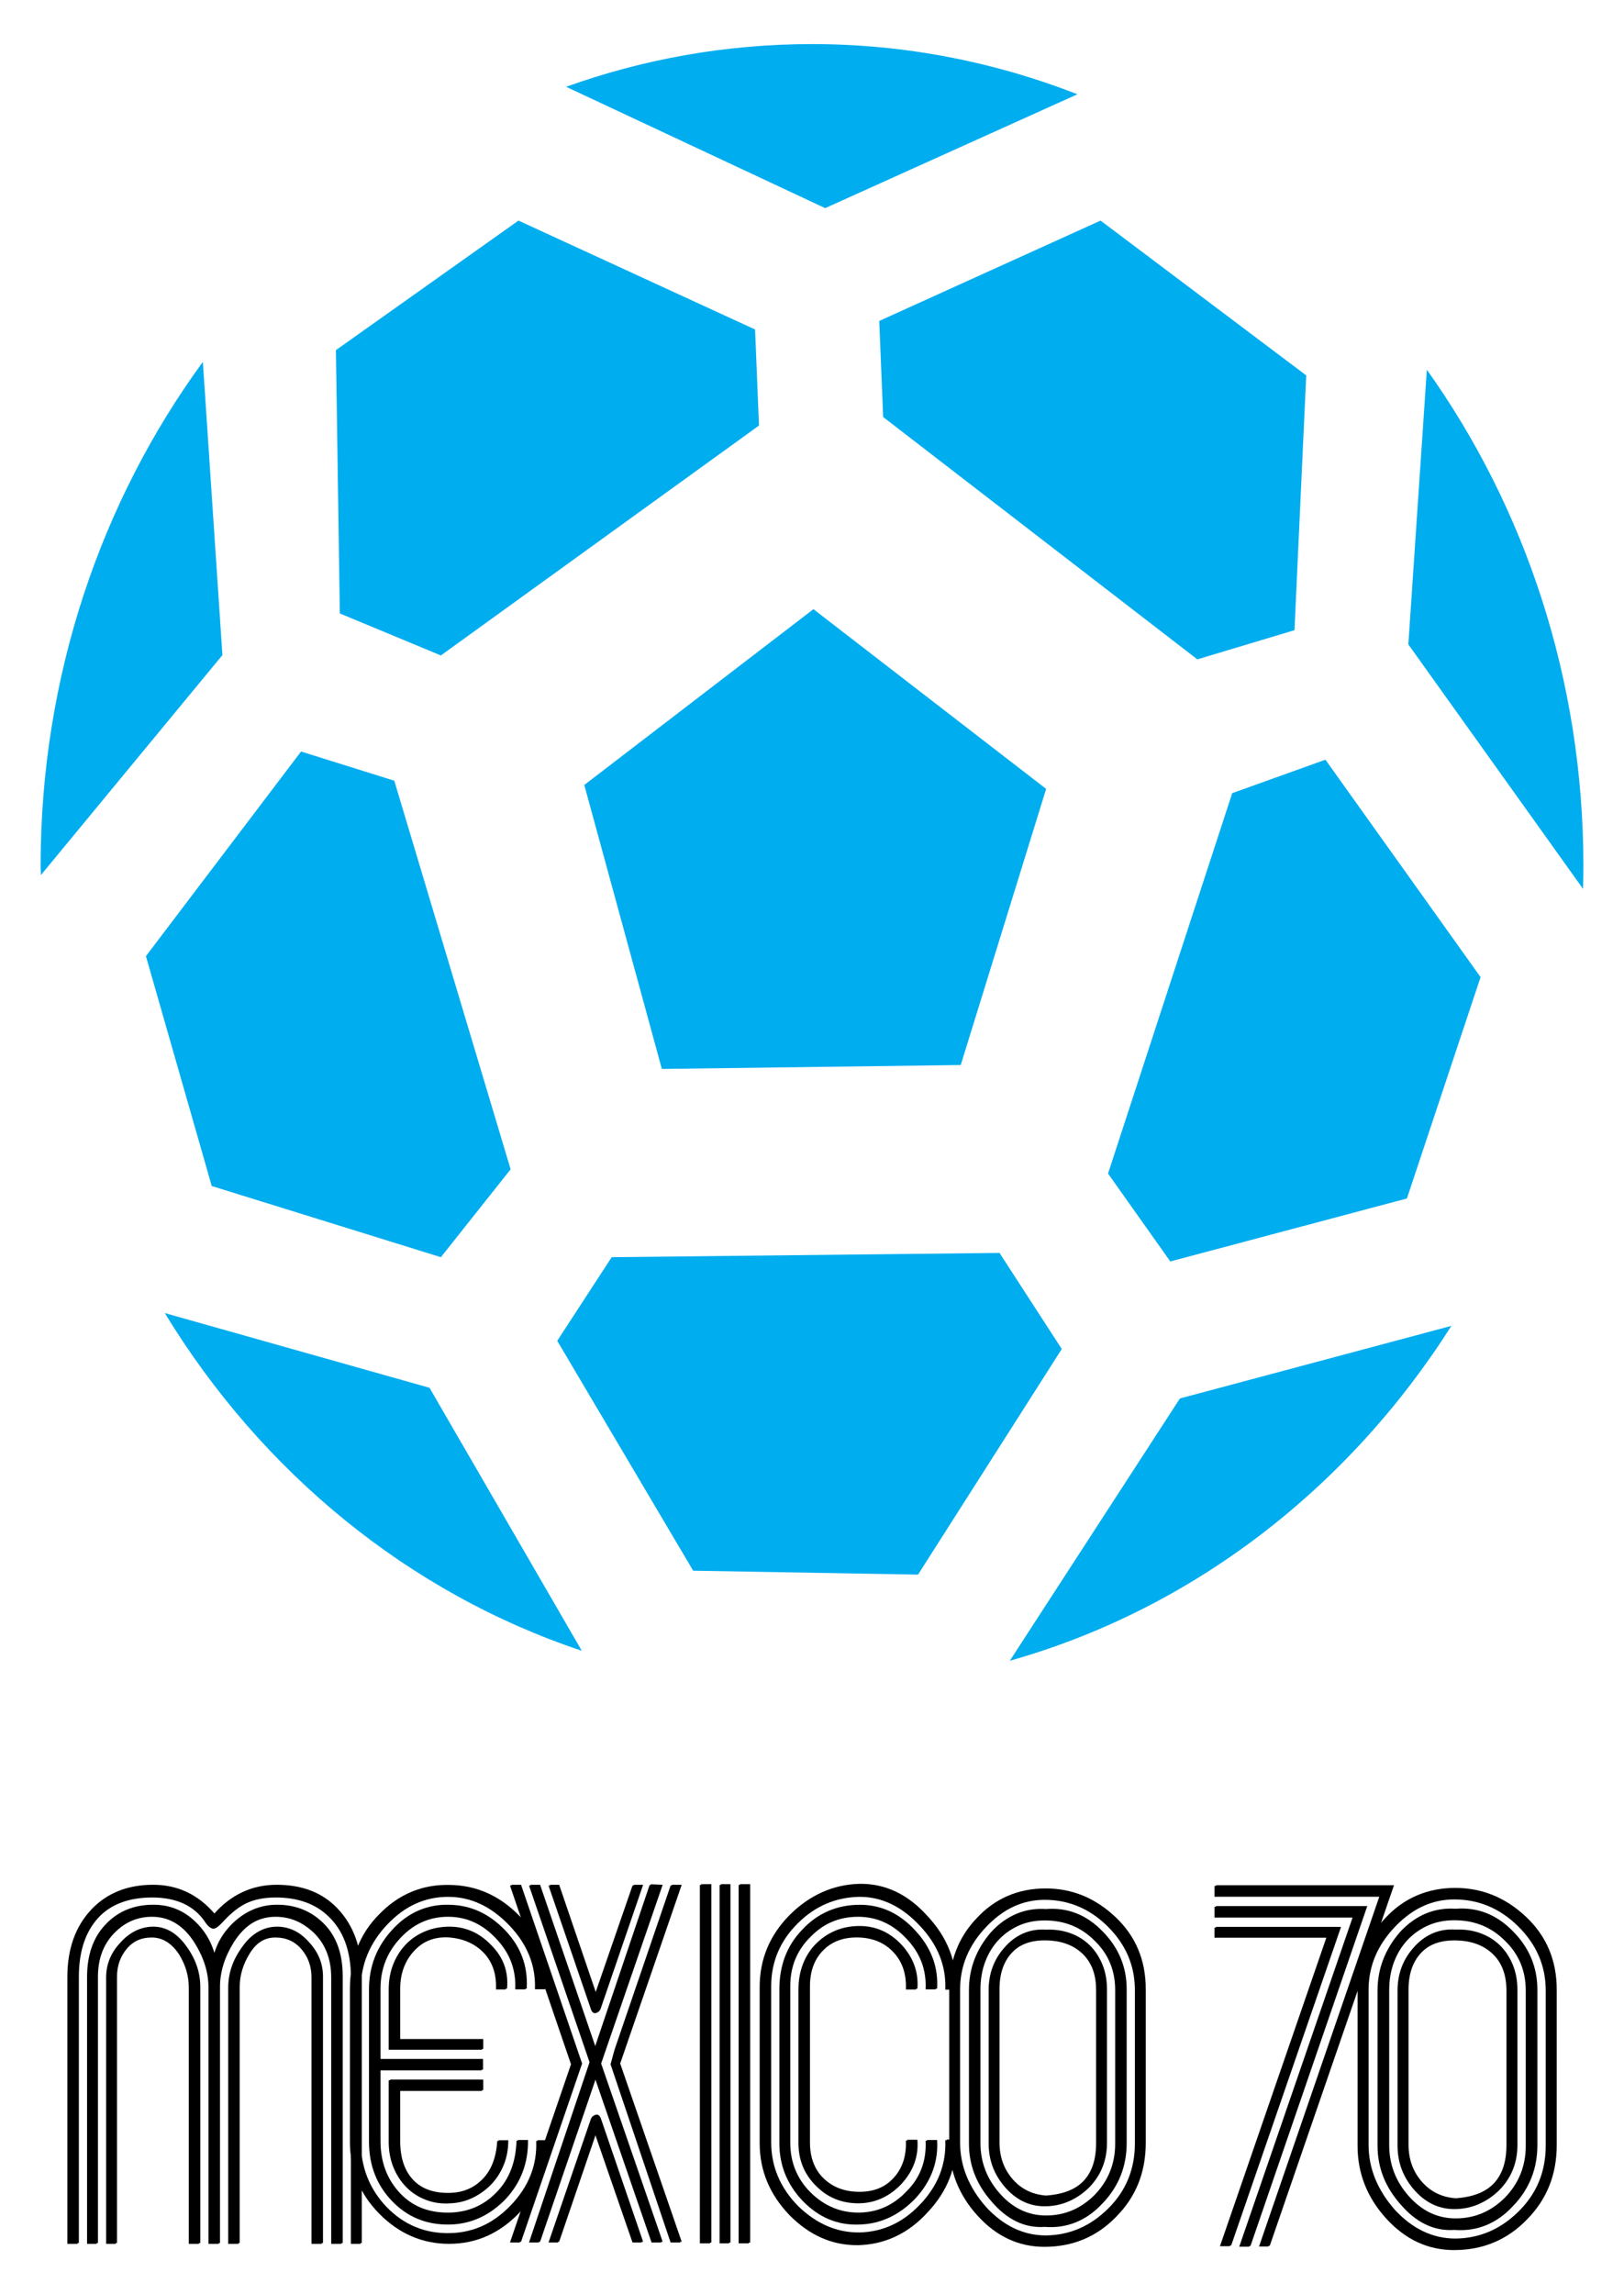 <?xml version="1.0" encoding="UTF-8" standalone="no"?>
<!-- Created with Inkscape (http://www.inkscape.org/) -->
<!DOCTYPE svg PUBLIC "-//W3C//DTD SVG 1.1//EN" "http://www.w3.org/Graphics/SVG/1.1/DTD/svg11.dtd">
<svg
   xmlns:svg="http://www.w3.org/2000/svg"
   xmlns="http://www.w3.org/2000/svg"
   version="1.1"
   width="400"
   height="565"
   id="svg2816"
   xml:space="preserve"><rect width="100%" height="100%" fill="#333333" stroke="none"/><defs
     id="defs2820" /><g
     transform="matrix(1.25,0,0,-1.25,0,565)"
     id="g2826"><g
       id="g4437"><rect
         width="320"
         height="452"
         x="0"
         y="0"
         id="rect3614"
         style="fill:white" /><path
         d="m 124.633,10.177 1.828,0 -8.273,24.141 c -0.193,0.603 -0.481,0.906 -0.867,0.906 -0.449,0 -0.77,-0.303 -0.963,-0.906 l -8.273,-24.141 1.828,0 7.311,21.426 7.408,-21.426"
         id="path2834"
         style="fill:black;fill-opacity:1;fill-rule:nonzero;stroke:none" /><path
         d="m 40.286,73.509 c 0.643,-1.009 1.252,-1.514 1.829,-1.514 0.321,0 0.961,0.539 1.924,1.615 1.153,1.212 2.339,2.187 3.559,2.926 1.795,1.078 4.04,1.616 6.734,1.616 4.36,0 7.823,-1.241 10.387,-3.718 2.95,-2.815 4.426,-6.834 4.426,-12.06 l 0,-52.457 1.88,0 0,52.564 c 0,5.574 -1.605,10.039 -4.812,13.396 -2.953,3.087 -6.932,4.633 -11.935,4.633 -4.878,0 -8.952,-1.913 -12.225,-5.735 -3.274,3.822 -7.317,5.735 -12.129,5.735 -4.939,0 -8.887,-1.546 -11.838,-4.633 -3.211,-3.357 -4.814,-7.822 -4.814,-13.396 l 0,-52.564 2.005,0 0,52.457 c 0,5.227 1.409,9.245 4.232,12.06 2.565,2.477 6.059,3.718 10.487,3.718 4.679,0 8.111,-1.548 10.29,-4.643"
         id="path2840"
         style="fill:black;fill-opacity:1;fill-rule:nonzero;stroke:none" /><path
         d="m 41.082,60.38 0,-50.464 2.006,0 0,50.464 c 0,2.946 0.895,5.863 2.688,8.746 2.173,3.482 5.022,5.227 8.544,5.227 2.877,0 5.439,-1.109 7.679,-3.317 2.175,-2.214 3.262,-5.095 3.262,-8.647 l 0,-52.473 2.005,0 0,52.564 c 0,4.431 -1.239,7.889 -3.715,10.372 -2.477,2.486 -5.547,3.727 -9.214,3.727 -2.893,0 -5.465,-0.939 -7.719,-2.818 -2.25,-1.88 -3.761,-4.224 -4.533,-7.04 -0.77,2.815 -2.248,5.16 -4.427,7.04 -2.183,1.879 -4.749,2.818 -7.701,2.818 -3.723,0 -6.738,-1.208 -9.047,-3.626 -2.505,-2.55 -3.755,-6.042 -3.755,-10.473 l 0,-52.564 1.88,0 0,52.473 c 0,3.552 1.087,6.433 3.259,8.647 2.173,2.208 4.729,3.317 7.668,3.317 3.452,0 6.265,-1.745 8.437,-5.227 1.788,-2.883 2.682,-5.8 2.682,-8.746"
         id="path2846"
         style="fill:black;fill-opacity:1;fill-rule:nonzero;stroke:none" /><path
         d="m 20.914,62.404 0,-52.488 1.88,0 0,52.504 c 0,2.145 0.656,3.988 1.97,5.532 1.312,1.542 3.025,2.315 5.138,2.315 2.113,0 3.905,-1.109 5.38,-3.32 1.279,-2.08 1.92,-4.259 1.92,-6.538 l 0,-50.493 2.004,0 0,50.475 c 0,2.816 -0.899,5.463 -2.696,7.944 -1.86,2.614 -4.045,3.92 -6.546,3.92 -2.437,0 -4.555,-1.037 -6.354,-3.115 -1.798,-1.944 -2.696,-4.191 -2.696,-6.737"
         id="path2852"
         style="fill:black;fill-opacity:1;fill-rule:nonzero;stroke:none" /><path
         d="m 63.384,9.916 0,52.488 c 0,2.546 -0.902,4.793 -2.7,6.737 -1.802,2.077 -3.921,3.115 -6.364,3.115 -2.637,0 -4.854,-1.306 -6.654,-3.92 -1.801,-2.481 -2.698,-5.128 -2.698,-7.944 l 0,-50.475 2.004,0 0,50.493 c 0,2.279 0.671,4.492 2.017,6.638 1.344,2.143 3.106,3.22 5.282,3.22 2.113,0 3.824,-0.772 5.139,-2.315 1.311,-1.545 1.969,-3.387 1.969,-5.532 l 0,-52.504 2.006,0"
         id="path2858"
         style="fill:black;fill-opacity:1;fill-rule:nonzero;stroke:none" /><path
         d="m 88.531,11.88 c -4.941,-0.136 -9.14,1.574 -12.602,5.129 -3.401,3.556 -5.098,7.882 -5.098,12.979 l 0,29.982 c 0,4.83 1.759,9.088 5.28,12.778 3.522,3.686 7.587,5.533 12.199,5.533 4.418,0 8.42,-1.862 12.004,-5.585 3.585,-3.726 5.282,-7.935 5.092,-12.626 l 2.003,0 c 0.384,5.631 -1.377,10.392 -5.289,14.283 -3.91,4.014 -8.491,6.057 -13.747,6.127 -5.385,0.133 -9.969,-1.779 -13.749,-5.735 -3.782,-3.827 -5.674,-8.726 -5.674,-14.698 l 0,-29.998 c 0,-5.57 1.927,-10.303 5.78,-14.195 3.914,-3.96 8.502,-5.938 13.768,-5.938 5.264,0 9.788,1.994 13.578,5.987 3.786,3.956 5.648,8.718 5.585,14.284 l -2.005,0 c 0.193,-4.762 -1.476,-8.985 -5.003,-12.673 -3.464,-3.623 -7.504,-5.502 -12.122,-5.633"
         id="path2864"
         style="fill:black;fill-opacity:1;fill-rule:nonzero;stroke:none" /><path
         d="m 88.818,15.939 c -4.223,-0.201 -7.613,1.041 -10.171,3.721 -2.624,2.747 -3.936,6.2 -3.936,10.359 l 0,14.079 20.206,0 0,2.095 -20.206,0 0,13.88 c 0,3.888 1.34,7.24 4.022,10.057 2.682,2.815 5.872,4.224 9.577,4.224 3.637,0 6.795,-1.445 9.478,-4.334 2.681,-2.82 3.926,-6.145 3.734,-9.972 l 2.004,0 c 0.254,4.434 -1.157,8.26 -4.238,11.485 -3.146,3.287 -6.805,4.966 -10.978,5.036 -4.365,0.131 -8.057,-1.479 -11.076,-4.836 -3.017,-3.291 -4.524,-7.185 -4.524,-11.685 l 0,-30.016 c 0,-4.633 1.511,-8.531 4.533,-11.684 3.023,-3.157 6.786,-4.702 11.29,-4.633 4.181,0.065 7.815,1.712 10.902,4.942 2.958,3.217 4.405,7.072 4.343,11.568 l -2.004,0 c -0.129,-4.16 -1.407,-7.513 -3.838,-10.059 -2.498,-2.616 -5.535,-4.027 -9.117,-4.227"
         id="path2870"
         style="fill:black;fill-opacity:1;fill-rule:nonzero;stroke:none" /><path
         d="m 97.73,60.033 1.911,0 c 0.322,3.352 -0.735,6.236 -3.168,8.652 -2.306,2.381 -5.027,3.57 -8.164,3.57 -1.731,0 -3.315,-0.301 -4.755,-0.904 -1.441,-0.599 -2.674,-1.455 -3.698,-2.559 -1.026,-1.104 -1.825,-2.392 -2.401,-3.865 -0.575,-1.476 -0.863,-3.113 -0.863,-4.921 l 0,-11.849 18.361,0 0,1.964 -16.357,0 0,9.882 c 0,3.025 0.925,5.531 2.774,7.515 1.849,1.982 4.178,2.907 6.985,2.772 2.869,-0.201 5.181,-1.205 6.936,-3.015 1.752,-1.811 2.565,-4.225 2.44,-7.243"
         id="path2876"
         style="fill:black;fill-opacity:1;fill-rule:nonzero;stroke:none" /><path
         d="m 88.668,19.816 c -3.26,-0.136 -5.756,0.704 -7.482,2.514 -1.726,1.811 -2.59,4.361 -2.59,7.647 l 0,10.061 16.357,0 0,2.097 -18.361,0 0,-12.115 c 0,-1.818 0.303,-3.485 0.915,-4.999 0.61,-1.514 1.46,-2.827 2.552,-3.936 1.091,-1.111 2.39,-1.953 3.9,-2.523 1.506,-0.574 3.126,-0.793 4.861,-0.658 1.541,0.066 2.986,0.434 4.335,1.106 1.347,0.671 2.519,1.542 3.513,2.617 0.995,1.073 1.781,2.331 2.36,3.774 0.577,1.439 0.865,3.034 0.865,4.776 l -1.917,0 c -0.193,-3.22 -1.153,-5.72 -2.88,-7.494 -1.726,-1.779 -3.869,-2.735 -6.427,-2.867"
         id="path2882"
         style="fill:black;fill-opacity:1;fill-rule:nonzero;stroke:none" /><path
         d="m 102.409,10.177 12.026,35.115 -12.026,35.217 -1.924,0 12.026,-35.217 -12.026,-35.115 1.924,0"
         id="path2888"
         style="fill:black;fill-opacity:1;fill-rule:nonzero;stroke:none" /><path
         d="m 128.386,10.177 1.924,0 -12.122,35.115 12.122,35.217 -2.309,0.101 -10.871,-32.189 -10.969,32.088 -1.924,0 11.929,-34.814 -11.929,-35.518 1.924,0 11.064,32.388 11.161,-32.388"
         id="path2894"
         style="fill:black;fill-opacity:1;fill-rule:nonzero;stroke:none" /><path
         d="m 118.188,56.366 8.273,24.143 -1.828,0 -7.408,-21.426 -7.311,21.426 -1.828,0 8.273,-24.143 c 0.193,-0.671 0.482,-1.005 0.867,-1.005 0.448,0 0.77,0.334 0.963,1.005"
         id="path2900"
         style="fill:black;fill-opacity:1;fill-rule:nonzero;stroke:none" /><path
         d="m 132.138,10.177 1.925,0 -12.124,35.115 12.124,35.217 -1.925,0 -11.064,-32.4 -0.768,-2.818 11.832,-35.115"
         id="path2906"
         style="fill:black;fill-opacity:1;fill-rule:nonzero;stroke:none" /><path
         d="m 137.905,10.016 2.004,0 0,70.611 -2.004,0 0,-70.611 z"
         id="path2912"
         style="fill:black;fill-opacity:1;fill-rule:nonzero;stroke:none" /><path
         d="m 141.788,10.016 1.879,0 0,70.611 -1.879,0 0,-70.611 z"
         id="path2918"
         style="fill:black;fill-opacity:1;fill-rule:nonzero;stroke:none" /><path
         d="m 145.545,10.016 2.006,0 0,70.611 -2.006,0 0,-70.611 z"
         id="path2924"
         style="fill:black;fill-opacity:1;fill-rule:nonzero;stroke:none" /><path
         d="m 188.145,30.317 -1.879,0 c 0.194,-4.762 -1.47,-8.985 -4.992,-12.674 -3.458,-3.622 -7.493,-5.499 -12.1,-5.633 -4.483,-0.069 -8.552,1.671 -12.201,5.22 -3.522,3.615 -5.279,7.8 -5.279,12.552 l 0,30.726 c 0,4.819 1.757,8.971 5.279,12.45 3.46,3.414 7.526,5.187 12.201,5.323 4.416,0.068 8.415,-1.81 12.004,-5.626 3.584,-3.752 5.281,-7.973 5.087,-12.661 l 1.879,0 c 0.129,5.425 -1.761,10.213 -5.673,14.368 -3.842,4.289 -8.298,6.4 -13.362,6.334 -5.191,-0.136 -9.743,-2.179 -13.654,-6.134 -3.845,-3.953 -5.768,-8.642 -5.768,-14.067 l 0,-30.748 c 0,-5.36 1.952,-10.083 5.864,-14.167 3.974,-4.023 8.492,-5.998 13.557,-5.93 5.257,0.138 9.741,2.263 13.46,6.381 3.842,4.088 5.704,8.852 5.575,14.284"
         id="path2930"
         style="fill:black;fill-opacity:1;fill-rule:nonzero;stroke:none" /><path
         d="m 184.387,30.224 -2.005,0 c 0.194,-3.96 -1.057,-7.282 -3.75,-9.967 -2.692,-2.821 -5.87,-4.264 -9.523,-4.331 -3.654,-0.067 -6.861,1.242 -9.617,3.926 -2.695,2.686 -4.04,5.974 -4.04,9.867 l 0,30.807 c 0,3.893 1.345,7.146 4.04,9.764 2.626,2.707 5.833,4.062 9.617,4.062 3.653,0 6.83,-1.445 9.523,-4.334 2.692,-2.82 3.943,-6.145 3.75,-9.972 l 2.005,0 c 0.258,4.298 -1.186,8.126 -4.333,11.485 -3.082,3.357 -6.711,5.036 -10.88,5.036 -4.496,0 -8.224,-1.615 -11.175,-4.836 -2.951,-3.089 -4.429,-6.984 -4.429,-11.685 l 0,-30.318 c 0,-4.366 1.54,-8.159 4.624,-11.382 3.144,-3.227 6.806,-4.769 10.98,-4.633 4.169,0.065 7.829,1.742 10.978,5.033 3.079,3.357 4.493,7.181 4.235,11.477"
         id="path2936"
         style="fill:black;fill-opacity:1;fill-rule:nonzero;stroke:none" /><path
         d="m 180.503,30.269 -2.005,0 c 0.132,-3.017 -0.681,-5.481 -2.44,-7.389 -1.758,-1.911 -4.075,-2.864 -6.948,-2.864 -2.878,0 -5.224,0.868 -7.047,2.613 -1.82,1.741 -2.729,4.12 -2.729,7.136 l 0,30.762 c 0,3.014 0.909,5.411 2.729,7.187 1.823,1.777 4.17,2.629 7.047,2.561 2.873,-0.068 5.19,-1.038 6.948,-2.914 1.758,-1.877 2.572,-4.322 2.44,-7.339 l 2.005,0 c 0.261,3.217 -0.771,6.099 -3.09,8.644 -2.316,2.48 -5.084,3.721 -8.303,3.721 -1.738,0 -3.315,-0.305 -4.734,-0.905 -1.417,-0.605 -2.652,-1.46 -3.715,-2.566 -1.065,-1.104 -1.882,-2.412 -2.463,-3.919 -0.578,-1.509 -0.867,-3.167 -0.867,-4.976 l 0,-30.258 c 0,-3.352 1.158,-6.165 3.476,-8.444 2.25,-2.28 5.018,-3.418 8.301,-3.418 3.218,0 5.986,1.241 8.303,3.721 2.319,2.545 3.351,5.427 3.09,8.644"
         id="path2942"
         style="fill:black;fill-opacity:1;fill-rule:nonzero;stroke:none" /><path
         d="m 225.5,29.659 0,30.3 c 0,5.704 -1.991,10.434 -5.962,14.192 -3.974,3.757 -8.559,5.638 -13.747,5.638 -5.385,0 -9.841,-1.915 -13.366,-5.739 -3.59,-3.758 -5.385,-8.456 -5.385,-14.091 l 0,-30.3 c 0,-5.37 1.859,-10.102 5.578,-14.194 3.716,-4.093 8.105,-6.139 13.172,-6.139 5.572,0 10.222,1.946 13.944,5.838 3.842,3.892 5.766,8.724 5.766,14.495 z m -1.879,30.26 0,-30.224 c 0,-5.088 -1.764,-9.372 -5.286,-12.851 -3.592,-3.549 -7.757,-5.358 -12.497,-5.425 -4.423,0 -8.363,1.876 -11.823,5.627 -3.399,3.88 -5.096,8.099 -5.096,12.649 l 0,30.224 c 0,4.619 1.73,8.738 5.194,12.35 3.458,3.614 7.367,5.423 11.725,5.423 4.739,0 8.876,-1.742 12.401,-5.22 3.587,-3.549 5.382,-7.734 5.382,-12.553 z m -1.879,-30.267 0,30.281 c 0,4.424 -1.604,8.248 -4.815,11.469 -3.147,3.217 -6.84,4.66 -11.077,4.325 -4.108,0.267 -7.639,-1.208 -10.592,-4.425 -2.889,-3.355 -4.333,-7.145 -4.333,-11.369 l 0,-30.281 c 0,-4.225 1.478,-8.016 4.428,-11.368 3.082,-3.622 6.585,-5.299 10.497,-5.031 4.367,-0.336 8.091,1.173 11.176,4.528 3.144,3.285 4.717,7.241 4.717,11.871 z m -2.005,30.287 0,-30.298 c 0,-3.959 -1.371,-7.349 -4.117,-10.163 -2.807,-2.753 -6.066,-4.128 -9.768,-4.128 -3.511,0 -6.543,1.437 -9.095,4.318 -2.552,2.881 -3.828,6.197 -3.828,9.951 l 0,30.245 c 0,2.009 0.32,3.852 0.956,5.526 0.637,1.675 1.531,3.116 2.678,4.322 1.15,1.206 2.507,2.159 4.069,2.864 1.565,0.704 3.306,1.056 5.219,1.056 3.895,0 7.148,-1.31 9.768,-3.928 2.746,-2.618 4.117,-5.872 4.117,-9.765 z m -1.879,-30.265 0,30.24 c 0,1.809 -0.306,3.45 -0.909,4.923 -0.611,1.472 -1.441,2.728 -2.502,3.767 -1.054,1.037 -2.319,1.825 -3.794,2.362 -1.472,0.536 -3.074,0.77 -4.801,0.702 -3.141,0.201 -5.763,-0.905 -7.878,-3.316 -2.109,-2.345 -3.166,-5.157 -3.166,-8.439 l 0,-30.24 c 0,-3.284 1.088,-6.166 3.264,-8.642 2.176,-2.48 4.77,-3.717 7.779,-3.717 3.2,0 6.018,1.171 8.453,3.517 2.37,2.409 3.553,5.358 3.553,8.843 z m -1.879,30.287 0,-30.235 c 0,-6.496 -3.377,-9.978 -10.13,-10.445 -2.698,0.199 -4.902,1.286 -6.604,3.264 -1.708,1.975 -2.558,4.368 -2.558,7.182 l 0,30.235 c 0,3.01 0.805,5.391 2.409,7.132 1.607,1.738 3.859,2.611 6.753,2.611 3.088,0 5.547,-0.857 7.378,-2.564 1.834,-1.706 2.751,-4.1 2.751,-7.18"
         id="path2948"
         style="fill:black;fill-opacity:1;fill-rule:nonzero;stroke:none" /><path
         d="m 249.938,9.388 24.477,71.03 -35.103,0 0,-2.118 32.467,0 -23.692,-68.912 1.851,0"
         id="path2954"
         style="fill:black;fill-opacity:1;fill-rule:nonzero;stroke:none" /><path
         d="m 239.312,76.315 0,-2.117 27.203,0 -22.329,-64.847 1.952,0 23.01,66.964 -29.836,0"
         id="path2960"
         style="fill:black;fill-opacity:1;fill-rule:nonzero;stroke:none" /><path
         d="m 240.386,9.446 1.949,0 21.647,62.765 -24.671,0 0,-1.984 22.037,0 -20.963,-60.781"
         id="path2966"
         style="fill:black;fill-opacity:1;fill-rule:nonzero;stroke:none" /><path
         d="m 306.481,29.234 0,30.618 c 0,5.763 -2.014,10.544 -6.041,14.34 -4.03,3.798 -8.674,5.697 -13.935,5.697 -5.46,0 -9.975,-1.934 -13.545,-5.798 -3.64,-3.796 -5.46,-8.545 -5.46,-14.239 l 0,-30.618 c 0,-5.426 1.887,-10.208 5.654,-14.343 3.769,-4.135 8.22,-6.204 13.352,-6.204 5.651,0 10.36,1.966 14.132,5.9 3.893,3.933 5.844,8.814 5.844,14.646 z m -1.904,30.578 0,-30.54 c 0,-5.141 -1.786,-9.473 -5.359,-12.988 -3.637,-3.585 -7.861,-5.413 -12.665,-5.478 -4.481,0 -8.475,1.893 -11.981,5.682 -3.447,3.922 -5.166,8.184 -5.166,12.784 l 0,30.54 c 0,4.667 1.753,8.826 5.261,12.479 3.506,3.651 7.471,5.48 11.885,5.48 4.804,0 8.994,-1.758 12.569,-5.274 3.635,-3.587 5.455,-7.815 5.455,-12.684 z m -1.907,-30.586 0,30.6 c 0,4.471 -1.627,8.333 -4.88,11.589 -3.191,3.25 -6.933,4.707 -11.223,4.371 -4.167,0.268 -7.746,-1.223 -10.735,-4.474 -2.928,-3.388 -4.395,-7.217 -4.395,-11.486 l 0,-30.6 c 0,-4.269 1.5,-8.098 4.49,-11.486 3.124,-3.66 6.669,-5.353 10.64,-5.083 4.425,-0.34 8.2,1.185 11.321,4.574 3.189,3.321 4.782,7.319 4.782,11.995 z m -2.03,30.606 0,-30.614 c 0,-4.002 -1.388,-7.426 -4.17,-10.272 -2.849,-2.781 -6.147,-4.169 -9.9,-4.169 -3.559,0 -6.632,1.452 -9.218,4.364 -2.586,2.912 -3.881,6.262 -3.881,10.054 l 0,30.564 c 0,2.031 0.323,3.891 0.97,5.582 0.645,1.691 1.551,3.149 2.715,4.367 1.164,1.218 2.538,2.182 4.125,2.893 1.585,0.712 3.348,1.068 5.289,1.068 3.943,0 7.244,-1.323 9.9,-3.97 2.782,-2.646 4.17,-5.933 4.17,-9.867 z m -1.904,-30.584 0,30.557 c 0,1.828 -0.306,3.487 -0.925,4.976 -0.617,1.489 -1.458,2.756 -2.53,3.806 -1.071,1.049 -2.353,1.845 -3.842,2.386 -1.495,0.544 -3.119,0.78 -4.868,0.71 -3.183,0.204 -5.842,-0.914 -7.984,-3.35 -2.14,-2.371 -3.208,-5.21 -3.208,-8.527 l 0,-30.557 c 0,-3.317 1.099,-6.229 3.306,-8.733 2.207,-2.504 4.835,-3.755 7.886,-3.755 3.242,0 6.1,1.183 8.565,3.554 2.401,2.435 3.601,5.415 3.601,8.935 z m -1.904,30.606 0,-30.552 c 0,-6.563 -3.421,-10.083 -10.264,-10.556 -2.737,0.202 -4.969,1.3 -6.697,3.297 -1.73,1.996 -2.591,4.415 -2.591,7.259 l 0,30.552 c 0,3.043 0.813,5.446 2.445,7.207 1.627,1.756 3.907,2.638 6.843,2.638 3.127,0 5.62,-0.865 7.479,-2.59 1.854,-1.725 2.785,-4.143 2.785,-7.255"
         id="path2972"
         style="fill:black;fill-opacity:1;fill-rule:nonzero;stroke:none" /><path
         d="m 250.202,9.536 24.477,71.031 -35.103,0 0,-2.118 32.47,0 -23.695,-68.912 1.851,0"
         id="path2978"
         style="fill:black;fill-opacity:1;fill-rule:nonzero;stroke:none" /><path
         d="m 239.576,76.463 0,-2.118 27.203,0 -22.329,-64.847 1.952,0 23.01,66.965 -29.836,0"
         id="path2980"
         style="fill:black;fill-opacity:1;fill-rule:nonzero;stroke:none" /><path
         d="m 240.65,9.595 1.949,0 21.645,62.766 -24.668,0 0,-1.985 22.034,0 L 240.65,9.595"
         id="path2982"
         style="fill:black;fill-opacity:1;fill-rule:nonzero;stroke:none" /><path
         d="m 306.745,29.383 0,30.617 c 0,5.763 -2.016,10.544 -6.044,14.341 -4.027,3.797 -8.674,5.697 -13.935,5.697 -5.457,0 -9.973,-1.934 -13.543,-5.798 -3.64,-3.796 -5.457,-8.544 -5.457,-14.239 l 0,-30.617 c 0,-5.427 1.882,-10.209 5.651,-14.343 3.769,-4.137 8.22,-6.204 13.349,-6.204 5.654,0 10.362,1.966 14.132,5.9 3.895,3.932 5.847,8.813 5.847,14.647 z m -1.904,30.578 0,-30.541 c 0,-5.141 -1.789,-9.473 -5.359,-12.988 -3.637,-3.585 -7.861,-5.413 -12.665,-5.478 -4.481,0 -8.475,1.893 -11.983,5.682 -3.441,3.922 -5.163,8.185 -5.163,12.784 l 0,30.541 c 0,4.667 1.753,8.826 5.261,12.477 3.506,3.651 7.468,5.48 11.885,5.48 4.804,0 8.994,-1.758 12.569,-5.274 3.635,-3.585 5.455,-7.815 5.455,-12.683 z m -1.907,-30.586 0,30.6 c 0,4.469 -1.624,8.332 -4.88,11.588 -3.191,3.251 -6.933,4.708 -11.223,4.372 -4.167,0.267 -7.746,-1.223 -10.735,-4.474 -2.928,-3.389 -4.395,-7.218 -4.395,-11.486 l 0,-30.6 c 0,-4.27 1.498,-8.099 4.49,-11.486 3.124,-3.661 6.669,-5.353 10.64,-5.084 4.423,-0.339 8.2,1.185 11.321,4.575 3.186,3.322 4.782,7.318 4.782,11.995 z m -2.03,30.606 0,-30.614 c 0,-4.002 -1.391,-7.427 -4.173,-10.273 -2.846,-2.78 -6.147,-4.169 -9.9,-4.169 -3.556,0 -6.63,1.454 -9.218,4.366 -2.586,2.912 -3.879,6.261 -3.879,10.053 l 0,30.564 c 0,2.031 0.323,3.891 0.97,5.584 0.645,1.69 1.551,3.146 2.715,4.366 1.164,1.218 2.541,2.182 4.125,2.893 1.585,0.712 3.348,1.067 5.286,1.067 3.946,0 7.247,-1.323 9.9,-3.97 2.782,-2.645 4.173,-5.932 4.173,-9.866 z m -1.904,-30.583 0,30.556 c 0,1.828 -0.308,3.488 -0.925,4.977 -0.617,1.489 -1.458,2.756 -2.53,3.804 -1.071,1.049 -2.353,1.845 -3.845,2.387 -1.495,0.543 -3.119,0.779 -4.868,0.709 -3.18,0.205 -5.842,-0.914 -7.981,-3.35 -2.143,-2.369 -3.211,-5.21 -3.211,-8.527 l 0,-30.556 c 0,-3.317 1.102,-6.23 3.309,-8.733 2.204,-2.505 4.835,-3.757 7.883,-3.757 3.245,0 6.1,1.183 8.568,3.554 2.401,2.436 3.601,5.415 3.601,8.936 z m -1.904,30.604 0,-30.552 c 0,-6.563 -3.421,-10.083 -10.264,-10.557 -2.737,0.204 -4.972,1.302 -6.697,3.3 -1.73,1.996 -2.591,4.415 -2.591,7.258 l 0,30.552 c 0,3.044 0.813,5.447 2.443,7.206 1.629,1.758 3.912,2.639 6.846,2.639 3.124,0 5.62,-0.865 7.477,-2.59 1.857,-1.724 2.788,-4.143 2.788,-7.256"
         id="path2984"
         style="fill:black;fill-opacity:1;fill-rule:nonzero;stroke:none" /><path
         d="m 124.896,10.325 1.828,0 -8.275,24.141 c -0.191,0.602 -0.481,0.907 -0.865,0.907 -0.448,0 -0.769,-0.305 -0.962,-0.907 l -8.275,-24.141 1.831,0 7.311,21.425 7.408,-21.425"
         id="path2986"
         style="fill:black;fill-opacity:1;fill-rule:nonzero;stroke:none" /><path
         d="m 40.55,73.658 c 0.643,-1.01 1.251,-1.514 1.828,-1.514 0.321,0 0.961,0.538 1.925,1.614 1.153,1.213 2.339,2.187 3.559,2.926 1.794,1.078 4.04,1.617 6.733,1.617 4.361,0 7.824,-1.241 10.388,-3.718 2.95,-2.816 4.425,-6.834 4.425,-12.06 l 0,-52.459 1.88,0 0,52.567 c 0,5.573 -1.605,10.038 -4.814,13.395 -2.951,3.086 -6.932,4.632 -11.934,4.632 -4.879,0 -8.952,-1.912 -12.223,-5.734 -3.274,3.822 -7.317,5.734 -12.129,5.734 -4.942,0 -8.886,-1.546 -11.839,-4.632 -3.21,-3.358 -4.812,-7.823 -4.812,-13.395 l 0,-52.567 2.003,0 0,52.459 c 0,5.226 1.41,9.244 4.233,12.06 2.564,2.477 6.06,3.718 10.485,3.718 4.681,0 8.113,-1.548 10.293,-4.642"
         id="path2988"
         style="fill:black;fill-opacity:1;fill-rule:nonzero;stroke:none" /><path
         d="m 41.346,60.528 0,-50.465 2.005,0 0,50.465 c 0,2.947 0.894,5.863 2.688,8.746 2.175,3.483 5.023,5.227 8.543,5.227 2.878,0 5.437,-1.109 7.678,-3.317 2.177,-2.213 3.264,-5.095 3.264,-8.647 l 0,-52.474 2.006,0 0,52.567 c 0,4.431 -1.24,7.887 -3.715,10.372 -2.477,2.486 -5.549,3.726 -9.215,3.726 -2.892,0 -5.468,-0.939 -7.718,-2.818 -2.25,-1.879 -3.763,-4.224 -4.533,-7.038 -0.771,2.814 -2.248,5.16 -4.429,7.038 -2.182,1.879 -4.749,2.818 -7.699,2.818 -3.723,0 -6.738,-1.208 -9.048,-3.625 -2.503,-2.55 -3.754,-6.042 -3.754,-10.473 l 0,-52.567 1.881,0 0,52.474 c 0,3.552 1.084,6.434 3.258,8.647 2.172,2.208 4.728,3.317 7.668,3.317 3.451,0 6.264,-1.744 8.437,-5.227 1.789,-2.883 2.683,-5.8 2.683,-8.746"
         id="path2990"
         style="fill:black;fill-opacity:1;fill-rule:nonzero;stroke:none" /><path
         d="m 21.178,62.552 0,-52.489 1.88,0 0,52.505 c 0,2.145 0.655,3.988 1.969,5.532 1.311,1.542 3.023,2.316 5.138,2.316 2.112,0 3.904,-1.109 5.379,-3.32 1.282,-2.08 1.92,-4.259 1.92,-6.538 l 0,-50.495 2.006,0 0,50.477 c 0,2.816 -0.901,5.463 -2.696,7.944 -1.862,2.614 -4.043,3.92 -6.547,3.92 -2.438,0 -4.557,-1.038 -6.353,-3.115 -1.798,-1.945 -2.696,-4.191 -2.696,-6.737"
         id="path2992"
         style="fill:black;fill-opacity:1;fill-rule:nonzero;stroke:none" /><path
         d="m 63.645,10.063 0,52.489 c 0,2.546 -0.898,4.793 -2.698,6.737 -1.801,2.077 -3.921,3.115 -6.364,3.115 -2.637,0 -4.853,-1.306 -6.653,-3.92 -1.801,-2.481 -2.698,-5.128 -2.698,-7.944 l 0,-50.477 2.002,0 0,50.495 c 0,2.279 0.673,4.491 2.017,6.639 1.345,2.143 3.106,3.219 5.284,3.219 2.111,0 3.824,-0.773 5.137,-2.316 1.311,-1.544 1.971,-3.387 1.971,-5.532 l 0,-52.505 2.003,0"
         id="path2994"
         style="fill:black;fill-opacity:1;fill-rule:nonzero;stroke:none" /><path
         d="m 88.793,12.028 c -4.939,-0.136 -9.14,1.574 -12.601,5.129 -3.399,3.556 -5.099,7.882 -5.099,12.979 l 0,29.983 c 0,4.83 1.759,9.088 5.281,12.777 3.521,3.687 7.588,5.534 12.198,5.534 4.419,0 8.42,-1.862 12.006,-5.587 3.585,-3.725 5.282,-7.932 5.091,-12.624 l 2.003,0 c 0.384,5.631 -1.377,10.391 -5.289,14.282 -3.91,4.015 -8.493,6.058 -13.748,6.127 -5.384,0.133 -9.968,-1.778 -13.748,-5.734 -3.783,-3.827 -5.674,-8.727 -5.674,-14.698 l 0,-29.999 c 0,-5.57 1.926,-10.303 5.778,-14.196 3.916,-3.959 8.504,-5.939 13.769,-5.939 5.263,0 9.789,1.995 13.58,5.989 3.786,3.956 5.646,8.717 5.584,14.283 l -2.004,0 c 0.191,-4.761 -1.477,-8.985 -5.003,-12.672 -3.466,-3.624 -7.505,-5.501 -12.124,-5.634"
         id="path2996"
         style="fill:black;fill-opacity:1;fill-rule:nonzero;stroke:none" /><path
         d="m 89.082,16.088 c -4.223,-0.2 -7.615,1.04 -10.171,3.72 -2.623,2.747 -3.934,6.201 -3.934,10.359 l 0,14.08 20.203,0 0,2.094 -20.203,0 0,13.88 c 0,3.888 1.338,7.239 4.02,10.056 2.682,2.815 5.872,4.223 9.575,4.223 3.637,0 6.796,-1.444 9.479,-4.333 2.682,-2.821 3.926,-6.146 3.733,-9.972 l 2.006,0 c 0.253,4.432 -1.157,8.26 -4.238,11.484 C 96.403,74.968 92.745,76.646 88.572,76.716 84.207,76.849 80.515,75.237 77.497,71.881 74.478,68.59 72.971,64.696 72.971,60.196 l 0,-30.016 c 0,-4.634 1.512,-8.53 4.534,-11.685 3.022,-3.157 6.786,-4.701 11.29,-4.633 4.181,0.065 7.815,1.712 10.903,4.942 2.958,3.218 4.404,7.072 4.342,11.569 l -2.006,0 c -0.129,-4.161 -1.408,-7.513 -3.836,-10.06 -2.498,-2.615 -5.535,-4.026 -9.117,-4.225"
         id="path2998"
         style="fill:black;fill-opacity:1;fill-rule:nonzero;stroke:none" /><path
         d="m 97.994,60.182 1.912,0 c 0.321,3.351 -0.735,6.236 -3.168,8.651 -2.306,2.382 -5.029,3.571 -8.166,3.571 -1.729,0 -3.312,-0.302 -4.753,-0.905 -1.441,-0.6 -2.673,-1.455 -3.698,-2.559 -1.025,-1.104 -1.826,-2.391 -2.401,-3.865 -0.576,-1.475 -0.863,-3.113 -0.863,-4.921 l 0,-11.849 18.36,0 0,1.964 -16.357,0 0,9.883 c 0,3.025 0.923,5.53 2.775,7.515 1.849,1.982 4.176,2.907 6.982,2.772 2.87,-0.201 5.183,-1.207 6.935,-3.015 1.755,-1.811 2.566,-4.226 2.442,-7.243"
         id="path3000"
         style="fill:black;fill-opacity:1;fill-rule:nonzero;stroke:none" /><path
         d="m 88.932,19.965 c -3.264,-0.136 -5.756,0.703 -7.482,2.514 -1.726,1.811 -2.591,4.36 -2.591,7.646 l 0,10.061 16.357,0 0,2.096 -18.36,0 0,-12.115 c 0,-1.819 0.303,-3.484 0.915,-4.998 0.61,-1.514 1.459,-2.829 2.551,-3.936 1.09,-1.112 2.39,-1.953 3.901,-2.524 1.506,-0.573 3.126,-0.792 4.862,-0.657 1.539,0.066 2.984,0.434 4.333,1.106 1.348,0.671 2.519,1.544 3.514,2.617 0.995,1.072 1.781,2.331 2.359,3.774 0.576,1.441 0.867,3.034 0.867,4.777 l -1.92,0 c -0.191,-3.221 -1.151,-5.72 -2.878,-7.495 -1.728,-1.778 -3.87,-2.734 -6.427,-2.866"
         id="path3002"
         style="fill:black;fill-opacity:1;fill-rule:nonzero;stroke:none" /><path
         d="m 102.671,10.325 12.027,35.115 -12.027,35.217 -1.924,0 12.026,-35.217 -12.026,-35.115 1.924,0"
         id="path3004"
         style="fill:black;fill-opacity:1;fill-rule:nonzero;stroke:none" /><path
         d="m 128.649,10.325 1.925,0 -12.124,35.115 12.124,35.217 -2.308,0.101 -10.872,-32.188 -10.97,32.088 -1.922,0 11.929,-34.814 -11.929,-35.518 1.922,0 11.065,32.388 11.16,-32.388"
         id="path3006"
         style="fill:black;fill-opacity:1;fill-rule:nonzero;stroke:none" /><path
         d="m 118.45,56.515 8.275,24.142 -1.828,0 -7.408,-21.426 -7.311,21.426 -1.831,0 8.275,-24.142 c 0.193,-0.672 0.481,-1.005 0.867,-1.005 0.448,0 0.77,0.333 0.961,1.005"
         id="path3008"
         style="fill:black;fill-opacity:1;fill-rule:nonzero;stroke:none" /><path
         d="m 132.402,10.325 1.924,0 -12.122,35.115 12.122,35.217 -1.924,0 -11.063,-32.399 -0.771,-2.818 11.834,-35.115"
         id="path3010"
         style="fill:black;fill-opacity:1;fill-rule:nonzero;stroke:none" /><path
         d="m 138.169,10.164 2.004,0 0,70.611 -2.004,0 0,-70.611 z"
         id="path3012"
         style="fill:black;fill-opacity:1;fill-rule:nonzero;stroke:none" /><path
         d="m 142.052,10.164 1.879,0 0,70.611 -1.879,0 0,-70.611 z"
         id="path3014"
         style="fill:black;fill-opacity:1;fill-rule:nonzero;stroke:none" /><path
         d="m 145.809,10.164 2.006,0 0,70.611 -2.006,0 0,-70.611 z"
         id="path3016"
         style="fill:black;fill-opacity:1;fill-rule:nonzero;stroke:none" /><path
         d="m 188.409,30.466 -1.876,0 c 0.191,-4.763 -1.475,-8.986 -4.997,-12.673 -3.458,-3.622 -7.491,-5.501 -12.1,-5.634 -4.481,-0.068 -8.549,1.671 -12.197,5.221 -3.524,3.614 -5.282,7.799 -5.282,12.551 l 0,30.727 c 0,4.819 1.758,8.97 5.282,12.45 3.457,3.414 7.524,5.187 12.197,5.323 4.418,0.067 8.417,-1.81 12.004,-5.627 3.584,-3.752 5.284,-7.972 5.093,-12.661 l 1.876,0 c 0.129,5.425 -1.764,10.213 -5.673,14.37 -3.845,4.288 -8.298,6.399 -13.363,6.333 -5.19,-0.136 -9.743,-2.179 -13.654,-6.133 -3.844,-3.955 -5.765,-8.642 -5.765,-14.068 l 0,-30.748 c 0,-5.359 1.951,-10.082 5.863,-14.167 3.974,-4.022 8.492,-5.997 13.557,-5.929 5.255,0.137 9.742,2.262 13.461,6.381 3.845,4.087 5.704,8.852 5.575,14.284"
         id="path3018"
         style="fill:black;fill-opacity:1;fill-rule:nonzero;stroke:none" /><path
         d="m 184.651,30.373 -2.005,0 c 0.194,-3.961 -1.057,-7.283 -3.752,-9.968 -2.692,-2.82 -5.867,-4.262 -9.52,-4.33 -3.656,-0.066 -6.862,1.242 -9.617,3.927 -2.694,2.686 -4.04,5.972 -4.04,9.866 l 0,30.807 c 0,3.893 1.346,7.147 4.04,9.765 2.626,2.706 5.832,4.061 9.617,4.061 3.654,0 6.828,-1.444 9.52,-4.333 2.695,-2.821 3.946,-6.146 3.752,-9.972 l 2.005,0 c 0.258,4.296 -1.189,8.126 -4.333,11.484 -3.085,3.358 -6.711,5.036 -10.883,5.036 -4.493,0 -8.221,-1.615 -11.172,-4.835 -2.951,-3.088 -4.429,-6.984 -4.429,-11.684 l 0,-30.32 c 0,-4.365 1.539,-8.158 4.625,-11.382 3.143,-3.226 6.803,-4.769 10.976,-4.633 4.172,0.065 7.831,1.742 10.978,5.034 3.082,3.357 4.495,7.18 4.237,11.477"
         id="path3020"
         style="fill:black;fill-opacity:1;fill-rule:nonzero;stroke:none" /><path
         d="m 180.767,30.418 -2.002,0 c 0.129,-3.017 -0.687,-5.481 -2.443,-7.39 -1.758,-1.911 -4.078,-2.862 -6.949,-2.862 -2.877,0 -5.225,0.867 -7.046,2.613 -1.821,1.741 -2.729,4.12 -2.729,7.135 l 0,30.762 c 0,3.014 0.908,5.412 2.729,7.187 1.821,1.777 4.169,2.629 7.046,2.562 2.871,-0.069 5.19,-1.04 6.949,-2.914 1.756,-1.877 2.572,-4.323 2.443,-7.34 l 2.002,0 c 0.258,3.218 -0.771,6.099 -3.09,8.644 -2.316,2.481 -5.087,3.721 -8.303,3.721 -1.737,0 -3.315,-0.305 -4.732,-0.904 -1.418,-0.606 -2.653,-1.461 -3.715,-2.565 -1.066,-1.106 -1.884,-2.413 -2.463,-3.92 -0.58,-1.51 -0.869,-3.168 -0.869,-4.977 l 0,-30.258 c 0,-3.351 1.159,-6.164 3.476,-8.444 2.25,-2.279 5.02,-3.417 8.303,-3.417 3.216,0 5.987,1.24 8.303,3.721 2.319,2.545 3.348,5.427 3.09,8.644"
         id="path3022"
         style="fill:black;fill-opacity:1;fill-rule:nonzero;stroke:none" /><path
         d="m 225.764,29.808 0,30.299 c 0,5.704 -1.988,10.436 -5.962,14.192 -3.974,3.758 -8.559,5.638 -13.75,5.638 -5.385,0 -9.838,-1.915 -13.363,-5.739 -3.59,-3.758 -5.385,-8.455 -5.385,-14.091 l 0,-30.299 c 0,-5.371 1.857,-10.104 5.575,-14.194 3.719,-4.094 8.11,-6.14 13.172,-6.14 5.575,0 10.222,1.945 13.944,5.838 3.845,3.893 5.769,8.725 5.769,14.496 z m -1.879,30.261 0,-30.224 c 0,-5.087 -1.764,-9.372 -5.286,-12.852 -3.592,-3.548 -7.757,-5.357 -12.497,-5.424 -4.423,0 -8.363,1.876 -11.823,5.625 -3.399,3.881 -5.096,8.099 -5.096,12.65 l 0,30.224 c 0,4.618 1.73,8.736 5.191,12.349 3.461,3.614 7.37,5.423 11.728,5.423 4.739,0 8.876,-1.741 12.401,-5.219 3.587,-3.55 5.382,-7.734 5.382,-12.553 z m -1.879,-30.268 0,30.282 c 0,4.424 -1.604,8.247 -4.815,11.468 -3.147,3.219 -6.84,4.66 -11.077,4.326 -4.108,0.266 -7.639,-1.208 -10.592,-4.426 -2.889,-3.355 -4.333,-7.145 -4.333,-11.368 l 0,-30.282 c 0,-4.225 1.475,-8.014 4.428,-11.368 3.082,-3.622 6.582,-5.298 10.497,-5.031 4.366,-0.336 8.091,1.173 11.173,4.528 3.147,3.287 4.72,7.242 4.72,11.871 z m -2.005,30.288 0,-30.298 c 0,-3.96 -1.371,-7.348 -4.117,-10.164 -2.81,-2.753 -6.066,-4.127 -9.765,-4.127 -3.514,0 -6.546,1.437 -9.098,4.318 -2.552,2.881 -3.828,6.197 -3.828,9.95 l 0,30.246 c 0,2.009 0.317,3.852 0.956,5.525 0.637,1.675 1.531,3.114 2.678,4.323 1.15,1.206 2.504,2.159 4.072,2.864 1.562,0.703 3.304,1.055 5.219,1.055 3.89,0 7.146,-1.31 9.765,-3.928 2.746,-2.618 4.117,-5.872 4.117,-9.764 z m -1.879,-30.266 0,30.24 c 0,1.809 -0.306,3.451 -0.911,4.924 -0.609,1.471 -1.441,2.727 -2.499,3.766 -1.057,1.037 -2.322,1.826 -3.794,2.362 -1.475,0.537 -3.074,0.771 -4.798,0.702 -3.141,0.201 -5.766,-0.904 -7.878,-3.316 -2.115,-2.344 -3.172,-5.157 -3.172,-8.439 l 0,-30.24 c 0,-3.283 1.091,-6.165 3.267,-8.642 2.176,-2.479 4.77,-3.716 7.782,-3.716 3.2,0 6.016,1.171 8.45,3.515 2.37,2.41 3.553,5.359 3.553,8.843 z m -1.879,30.287 0,-30.234 c 0,-6.496 -3.377,-9.979 -10.13,-10.446 -2.701,0.2 -4.902,1.287 -6.607,3.263 -1.705,1.975 -2.558,4.369 -2.558,7.183 l 0,30.234 c 0,3.012 0.805,5.391 2.415,7.132 1.607,1.74 3.856,2.611 6.75,2.611 3.088,0 5.547,-0.855 7.378,-2.563 1.834,-1.707 2.751,-4.1 2.751,-7.18"
         id="path3024"
         style="fill:black;fill-opacity:1;fill-rule:nonzero;stroke:none" /><path
         d="m 160,443.313 c -16.95,0 -33.223,-2.956 -48.447,-8.413 l 51.041,-23.908 49.708,22.435 c -16.308,6.369 -33.923,9.886 -52.303,9.886 z m -57.841,-34.775 -35.967,-25.52 0.771,-51.882 19.911,-8.273 62.679,45.292 -0.771,18.93 -46.624,21.454 z m 114.701,0 -43.609,-19.771 0.771,-18.93 61.908,-47.745 19.14,5.749 2.314,50.199 -40.524,30.498 z M 39.971,380.704 C 19.945,353.277 8,318.802 8,281.357 c 0,-0.575 0.062,-1.183 0.07,-1.753 l 35.756,43.328 -3.856,57.771 z m 241.181,-1.542 -3.646,-54.125 34.424,-48.166 c 0.039,1.486 0.07,2.992 0.07,4.487 0,36.749 -11.49,70.63 -30.849,97.804 z m -120.871,-47.185 -45.151,-34.635 15.284,-55.948 58.893,0.771 16.827,54.406 -45.852,35.406 z M 59.321,303.933 28.753,263.619 l 12.97,-45.292 45.151,-14.022 13.742,17.317 -22.926,76.561 -18.369,5.749 z m 201.849,-1.613 -18.369,-6.59 -24.469,-74.948 12.269,-17.317 46.624,12.41 14.513,43.609 -30.568,42.838 z m -64.221,-97.173 -76.421,-0.841 -10.727,-16.476 26.782,-45.292 44.31,-0.771 28.325,44.45 L 196.948,205.147 z M 32.469,193.298 c 19.077,-31.319 48.035,-55.165 82.17,-66.535 l -30.007,51.812 -52.162,14.723 z M 285.989,190.774 232.495,176.472 198.982,124.8 c 35.975,10.143 66.712,33.98 87.007,65.974 z"
         id="path3026"
         style="fill:#00adef;fill-opacity:1;fill-rule:nonzero;stroke:none" /></g></g></svg>